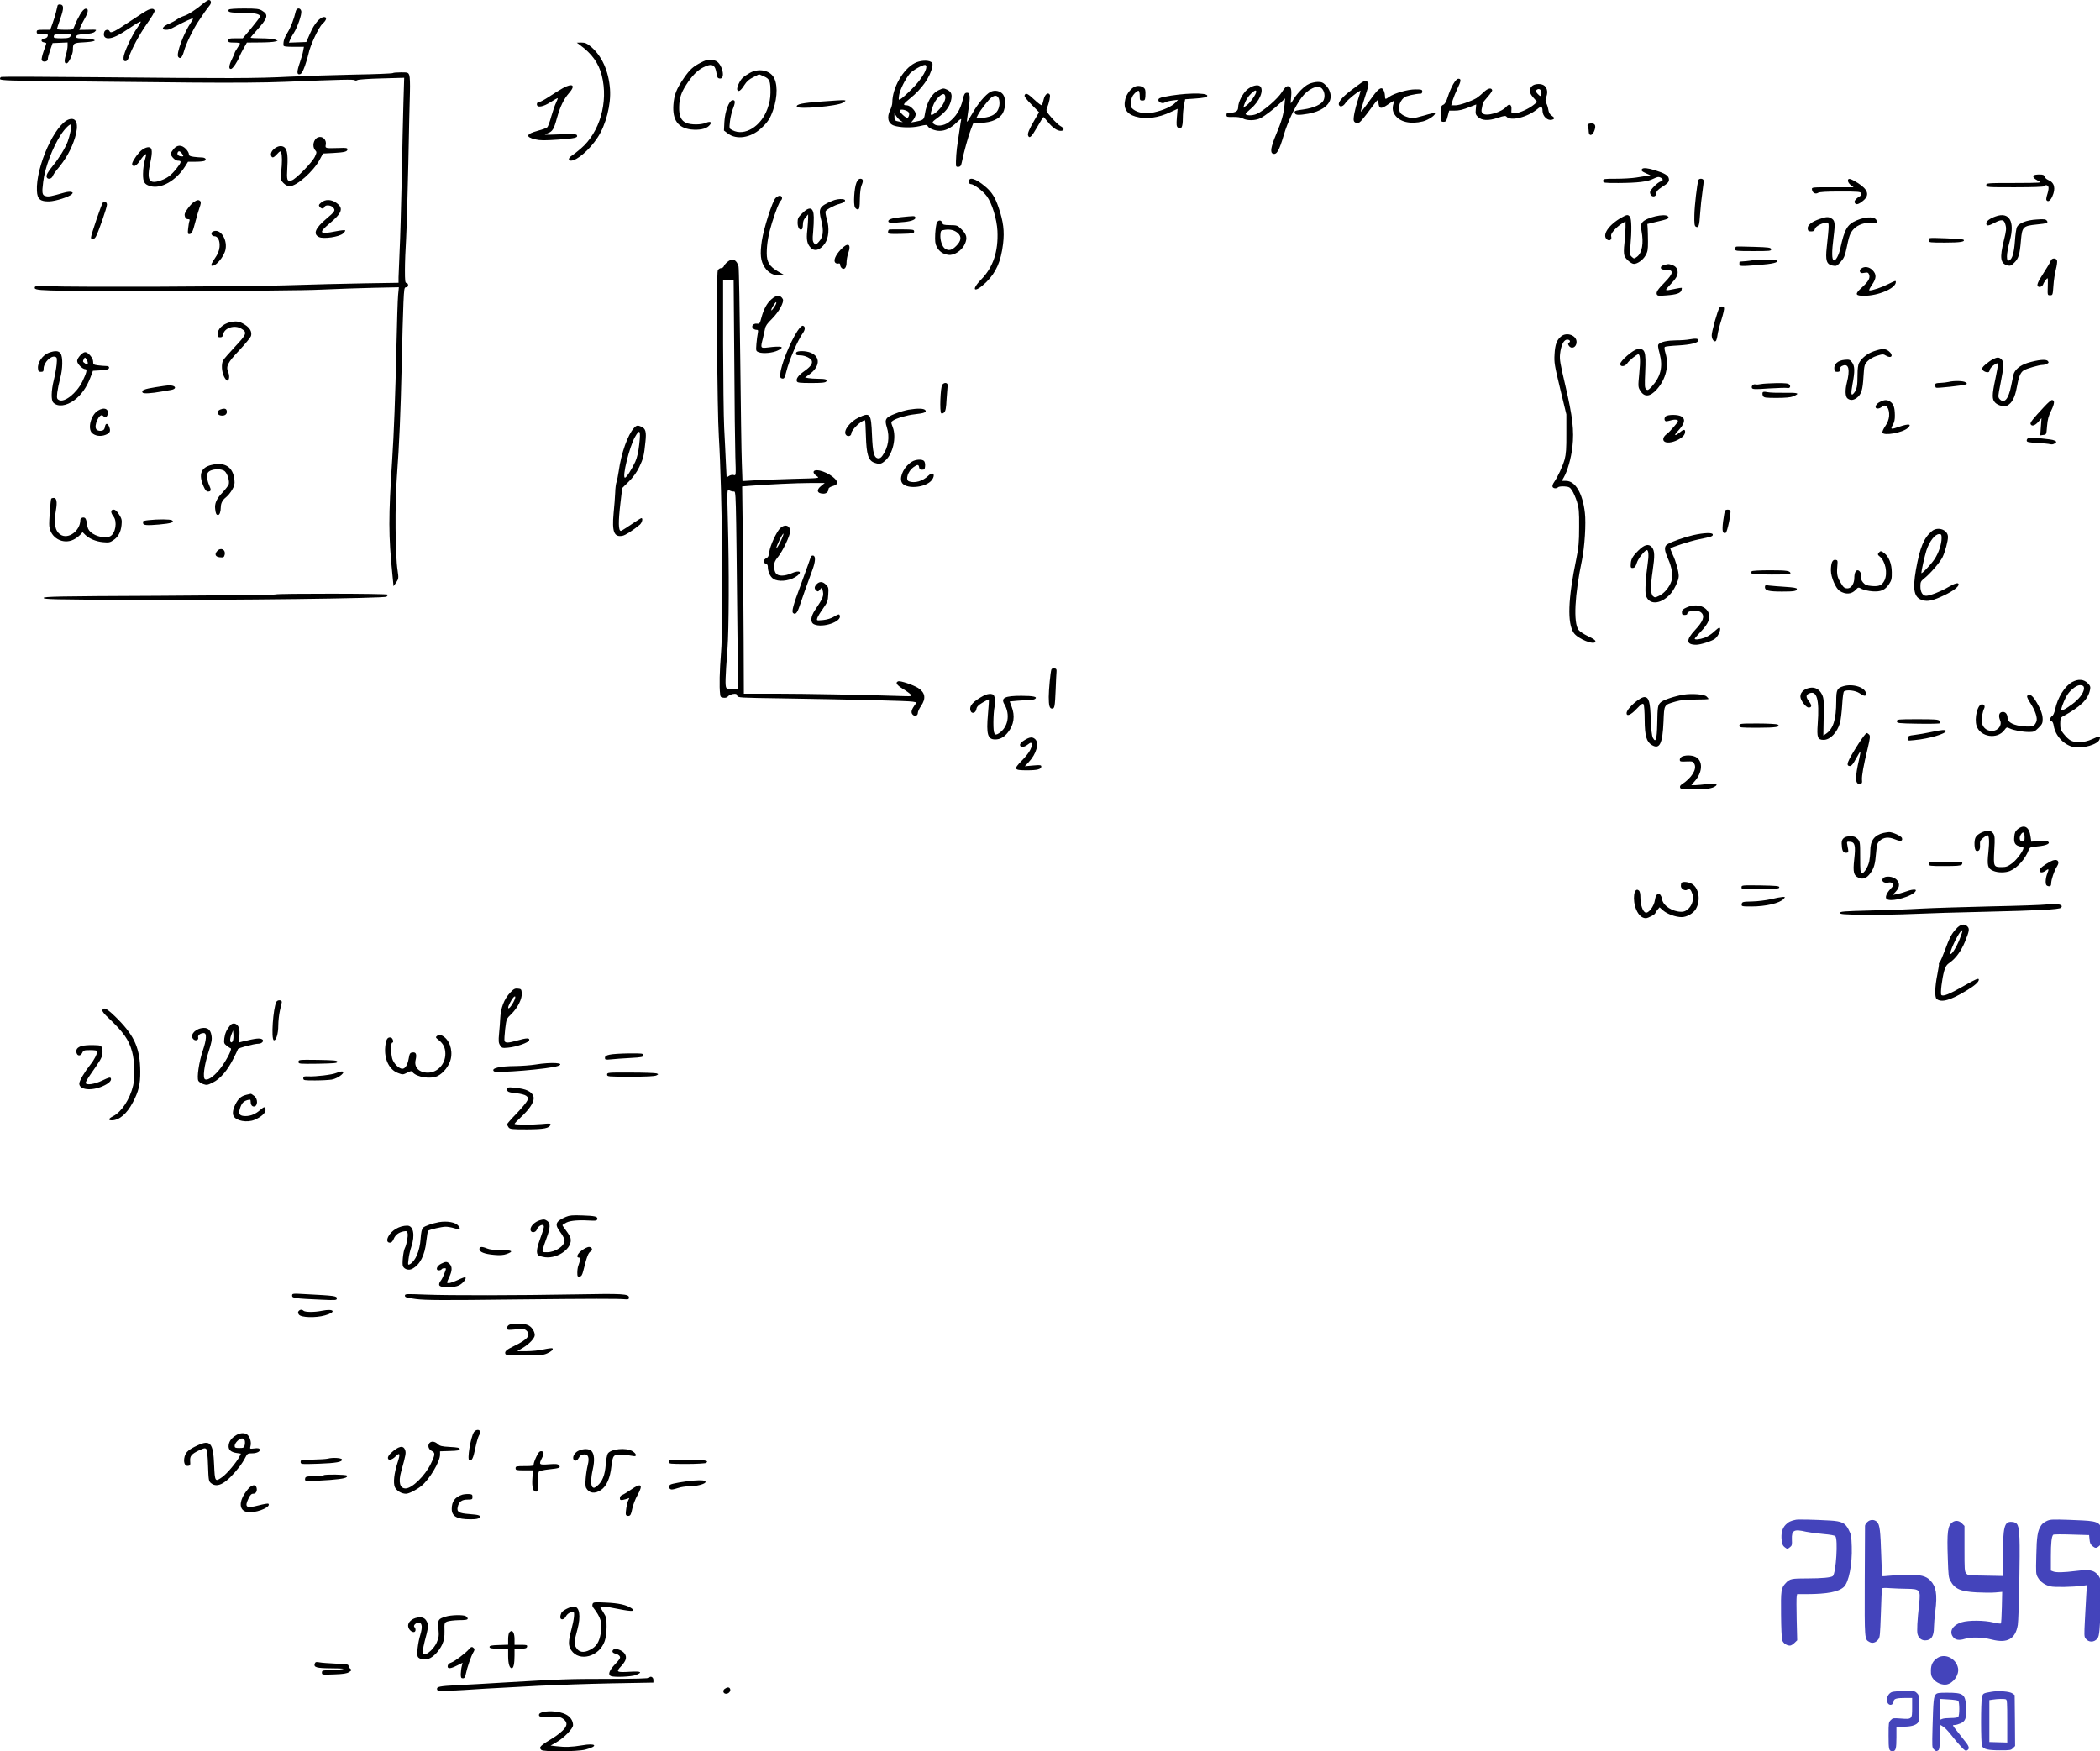 <svg height="1646.075pt" preserveAspectRatio="xMidYMid meet" viewBox="0 0 1973.369 1646.075" width="1973.369pt" xmlns="http://www.w3.org/2000/svg"><g transform="matrix(.1 0 0 -.1 -19.496 1685)"><path d="m2104 16817c-63-54-141-105-181-117-21-7-51-22-68-34-16-12-46-28-65-36-67-26-87-60-34-60 25 0 34 3 94 35 85 45 153 76 157 71 3-3-4-17-15-33-69-99-145-301-122-328 20-24 37-6 55 58 18 66 86 205 132 273 15 23 41 61 57 85 17 24 39 54 49 66 21 23 17 53-6 53-7 0-31-15-53-33z"/><path d="m736 16798c-2-7-9-35-15-63-7-27-21-76-33-107l-21-58h-63c-57 0-64-2-64-20s7-20 54-20c49 0 54-2 49-19-3-12-15-21-32-23-32-4-35-32-3-36 12-2 22-6 22-9s-11-36-25-74c-13-38-22-76-18-84 8-23 58-16 57 8-1 10 9 48 22 85l23 67 71 3 70 3v-32c0-18-7-56-16-85-18-56-14-87 11-78 19 8 55 87 55 123 0 65 4 68 100 73 103 6 135 19 75 30-22 4-64 7-93 7-45 1-53 4-50 19 3 14 17 18 80 22 55 4 82 10 95 23 20 20 22 19-80 17l-67-1 11 28c6 15 24 51 40 79 36 63 38 97 7 92-13-2-31-21-50-53-29-52-33-60-54-112-13-33-13-33-88-33-42 0-76 3-76 7s14 47 31 95c35 100 35 131 1 136-12 2-24-2-26-10zm124-272c0-29-16-36-86-36-55 0-74 3-74 13 0 8 3 17 7 20 7 7 153 10 153 3z"/><path d="m1585 16756c-17-7-89-53-160-101-151-102-190-122-199-100-8 22-44 18-51-5-12-37 3-60 38-60 44 1 97 27 206 100 50 35 94 60 98 57 3-3-11-29-32-58-51-71-128-237-129-279-1-28 3-35 18-35 13 0 23 12 31 36 30 85 98 212 169 313 43 60 76 116 74 125-4 21-26 24-63 7z"/><path d="m2345 16760c-15-24 12-30 125-30 120 0 173-12 168-37-2-7-39-55-82-108l-80-95h-68c-61 0-68-2-68-20s7-20 55-20c30 0 55-3 55-8 0-4-11-24-25-44s-25-41-25-45-12-30-25-58c-30-60-33-98-8-93 16 3 61 70 79 118 5 14 23 49 39 77l30 53 120 1c66 0 131 4 145 9l25 7-28 12c-16 6-73 11-128 11-54 0-99 3-99 6s23 31 51 62c112 123 121 153 56 192-28 17-50 20-169 20-80 0-139-4-143-10z"/><path d="m2974 16743c-17-73-46-149-78-201-31-51-40-81-37-119 1-10 27-13 96-13h96l-7-37c-3-21-17-69-30-107-31-89-31-119-3-114 16 2 28 20 49 78 15 42 30 93 34 114 14 76 95 249 131 282 39 35 46 64 15 64-37 0-92-63-130-151l-37-84-82-3-81-3 10 25c5 14 20 42 34 63 36 55 79 180 72 209-9 34-44 32-52-3z"/><path d="m5645 16427c114-84 175-170 205-287 63-249-19-535-198-687-31-27-69-57-84-66-33-21-37-47-8-47 57 0 176 103 251 218 78 119 127 309 116 456-13 171-77 312-181 399-37 30-53 37-88 37l-43-1z"/><path d="m6785 16264c-78-40-107-66-163-147-71-103-92-157-99-252-10-143 43-217 166-232 74-8 139 4 168 34 34 33 18 48-30 28-46-19-137-19-182-1-50 21-70 66-68 151 2 82 18 133 67 209 52 81 104 135 158 162 84 43 115 28 127-61 5-32 11-41 28-43 61-9 24 145-39 167-47 17-78 13-133-15z"/><path d="m8791 16257c-110-56-211-233-211-370 0-18-9-50-20-72-34-67-20-126 34-145 59-20 167-23 240-6 64 15 71 15 79 0 12-22 69-44 112-44 53 0 104 25 159 78 33 32 46 41 43 27-3-11-8-45-12-75s-13-91-20-135c-12-69-20-179-16-223 1-8 10-12 24-10 17 2 24 12 30 43 20 99 61 245 84 305l25 65 74 1c98 2 175 38 204 94 27 54 27 138 0 173-27 34-78 44-118 23-45-23-123-116-172-206-25-43-46-77-48-75-3 2 4 53 13 113 20 125 16 165-17 160-17-2-24-14-35-61-21-96-66-167-136-218-46-33-109-39-138-13-17 15-15 19 40 59 71 53 105 96 121 154 16 60 6 88-35 108-32 15-37 15-76-3-68-30-116-113-134-232-7-46-16-53-89-66l-39-7 22 27c11 15 21 38 21 51 0 31-53 83-84 83-41 0-35 12 30 64 111 89 192 204 209 298 6 30 4 38-13 47-34 18-104 12-151-12zm109-35c0-42-57-130-137-209-46-46-93-88-105-94-20-11-20-10-14 37 8 51 58 151 101 203 25 29 116 81 142 81 7 0 13-8 13-18zm178-281c6-36-36-107-86-146-56-44-62-34-33 51 13 38 34 71 56 92 39 36 58 37 63 3zm503-18c6-16 8-43 5-62-11-73-60-110-159-119l-59-5 17 34c24 46 101 145 128 164 32 23 56 19 68-12zm-866-115c19-9 25-18 23-37-2-13-9-26-15-29-14-4-73 50-73 67 0 14 33 14 65-1zm-53-95c22-13 21-13-12-7-48 9-50 11-50 47v32l19-29c11-16 30-36 43-43z"/><path d="m7240 16164c-25-14-55-34-66-45-28-26-58-94-51-113 10-24 33-9 67 45 23 36 46 55 85 74l53 27 46-20c54-24 61-43 61-153-1-57-8-94-29-153-60-165-214-259-328-200-31 16-31 16-24 80 4 36 16 87 26 115 27 67 26 91-2 87-33-5-70-103-76-204l-4-81 37-28c79-61 214-41 309 46 65 59 89 96 116 175 45 129 43 261-3 320-45 58-142 71-217 28z"/><path d="m3886 16163c-4-4-166-11-359-14-194-4-469-13-612-20-306-16-572-17-1786-5-498 5-913 6-922 3-10-4-14-13-11-21 5-12 94-15 622-20 339-3 876-9 1192-12 376-3 674-1 865 7 542 22 640 24 653 15 7-5 17-4 25 1 6 6 108 13 226 16l214 6-7-232c-4-128-11-450-16-717-6-267-14-573-20-680-5-107-9-218-10-246v-52l-317-5c-175-3-514-11-753-19-421-13-1976-18-2224-8-87 4-120 2-123-7-13-38 1-38 1242-37 767 0 1290 4 1450 12 138 6 358 14 489 17l239 5-7-72c-4-40-11-264-16-498-10-445-24-819-40-1055-35-533-35-708 2-1072l11-113 25 36c23 35 24 39 13 113-22 140-26 622-7 871 24 335 35 598 46 1070 5 234 12 491 16 573 6 134 8 147 25 147 12 0 19 7 19 20 0 11-7 20-15 20-13 0-15 20-15 123 0 67 5 199 11 292 5 94 15 413 21 710s12 599 15 670c2 77 0 142-6 158-10 26-14 27-79 27-38 0-72-3-76-7z"/><path d="m13850 16058c-17-29-39-82-50-118-15-47-27-68-43-75-20-9-22-17-22-85 0-73 1-75 25-75 22 0 27 7 39 53l14 52h46c50 0 79 7 157 38l51 20-4-46c-4-41-1-50 20-71 38-35 98-38 185-9 58 20 75 22 83 12 38-46 199-6 292 72 34 29 47 24 47-19 1-51 49-95 90-82 27 8 25 19-5 39-16 10-26 29-30 53-3 21-12 49-19 62-11 19-10 30 1 64 16 46 4 90-28 107-31 17-87 12-109-10-30-30-25-65 15-109l35-39-30-25c-45-38-136-80-178-81-36-1-37-1-34 35 4 45-20 59-46 28-45-54-192-97-224-65-13 12-14 24-7 53 5 21 9 41 9 45s20 30 46 59c25 28 43 56 41 62-8 26-41 18-81-20-22-22-52-46-66-55-51-30-160-68-198-68h-40l14 48c8 26 28 75 44 108 35 72 38 94 10 94-13 0-29-17-50-52zm830-83c0-34-10-36-36-7-21 24-22 28-7 39 21 16 43 0 43-32z"/><path d="m12994 16077c-11-7-57-41-103-76-84-64-124-112-114-137 9-25 41-15 62 19 18 30 141 127 141 112 0-3-11-41-25-85-28-84-46-177-38-196 7-19 32-25 53-14 10 5 54 58 97 117 78 106 78 106 81 70 5-62 24-66 94-16 45 31 60 38 54 23-20-48-18-89 6-123 46-68 146-91 264-62 52 13 125 63 112 77-5 4-47-5-95-20-49-14-97-26-108-26-39 0-95 21-115 42-34 37-21 107 28 151 17 15 107 36 160 37 6 0 12 9 12 20 0 18-7 20-66 20-71 0-196-36-245-70-35-26-39-25-39 4 0 14-4 36-10 50-17 46-45 33-106-51-99-136-106-144-111-140-2 3 15 62 37 131 34 102 40 129 30 141-15 18-28 18-56 2z"/><path d="m12495 16061c-43-19-106-83-144-143-12-21-24-38-26-38s-1 24 2 54c8 74-1 106-30 106-16 0-32-16-57-57-39-62-168-174-236-204-40-18-104-17-104 1 0 4 22 25 49 48 84 71 127 178 86 212-23 19-80 3-122-33-42-37-83-118-83-165 0-36-25-52-81-52-23 0-29-4-29-21 0-18 6-20 63-18 41 1 72-4 92-15 41-22 117-20 164 3 45 23 129 88 189 145l43 41-6-65c-9-90-26-147-79-275-49-116-57-169-30-179 36-14 59 26 104 179 34 116 106 268 165 347 61 83 153 125 191 87 25-26 33-72 18-108-17-41-92-76-192-90-82-11-87-13-79-36 8-18 37-19 126-4 111 19 191 72 207 136 11 42-6 95-41 130-27 27-40 33-76 33-24 0-62-9-84-19zm-495-73c-1-24-58-105-90-128l-32-23 7 24c14 44 38 83 68 111 32 30 47 35 47 16z"/><path d="m5485 16022c-27-15-85-51-129-80-43-29-87-52-97-52-12 0-19-7-19-20 0-35 58-26 130 21 34 22 64 38 66 36 2-1-6-21-16-43-11-22-31-80-45-129-13-49-30-94-37-101s-46-22-86-32c-114-31-124-59-27-82 45-11 86-11 217-2 158 11 188 18 173 43-6 9-46 10-164 6-149-6-154-5-113 9 49 18 61 36 91 146 30 107 64 177 112 232 66 74 37 99-56 48z"/><path d="m10868 16039c-38-10-85-67-98-118-22-86 9-141 94-166 98-29 215-14 336 44l61 28-7-81c-5-68-4-84 10-95 30-25 46 3 46 84 0 39 5 97 11 127l11 55 87 6c88 6 121 13 121 27 0 32-231 26-404-10-44-9-56-15-56-31 0-22 43-37 63-21 6 5 37 13 67 17l55 7-25-27c-32-35-116-73-202-91-78-16-150-6-194 28-23 19-26 26-22 70 4 36 13 57 34 79 15 16 33 28 39 26 5-2 10-24 10-48 0-40 2-44 25-44 22 0 25 5 28 39 2 22 1 49-2 62-7 27-51 44-88 33z"/><path d="m9823 15954c-4-11 17-38 65-87l71-72-41-70c-53-91-69-130-62-149 12-32 33-13 85 79 30 52 56 95 59 95s21-20 40-44c44-55 88-86 123-86 36 0 35 25-1 44-16 8-53 43-84 78-49 56-54 66-46 88 22 54 35 118 28 130-16 26-45 5-57-42-6-26-14-51-17-57-3-5-34 17-69 50-65 61-84 70-94 43z"/><path d="m7905 15895c-173-13-230-25-222-48 9-27 384 5 433 38 45 29 51 29-211 10z"/><path d="m846 15729c-132-38-316-446-304-674 4-77 31-100 116-98 60 2 185 42 211 67 13 14 12 16-4 22-10 4-39 1-64-6-126-36-148-40-173-34-37 7-41 26-27 135 15 130 87 321 165 441 38 59 88 108 98 97 8-8-13-106-33-160-24-63-83-159-141-229-46-56-63-88-56-106 9-23 45-17 56 10 5 13 22 39 37 57 85 99 139 196 173 306 37 124 16 192-54 172z"/><path d="m15115 15680c-3-5-3-15 1-22s8-26 8-42c1-47 31-46 51 0 20 49 12 74-25 74-16 0-32-4-35-10z"/><path d="m3183 15559c-42-16-58-86-26-121 15-17 15-21-3-60-23-52-181-214-217-223-46-12-49-2-42 124 8 134-4 185-48 196-50 13-120-48-104-89 9-24 23-20 56 16 28 30 31 31 38 13 10-26 10-91 0-183-7-72-7-74 22-103 19-19 40-29 58-29 66 0 223 139 282 249l31 58 97 5c108 6 133 13 133 35 0 12-14 15-77 12-132-4-133-4-127 31 10 46-31 85-73 69z"/><path d="m1826 15449c-14-17-26-36-26-43 0-25 41-66 65-66 38 0 37-13-10-72-50-64-87-92-146-113-115-41-138-1-101 170 20 94 18 132-8 140-23 7-67-14-96-47-39-43-73-100-67-114 11-29 41-13 77 41 35 53 63 73 52 38-20-70-26-109-27-167-1-78 13-100 71-116 99-27 238 52 321 181l31 49h72c39 0 77 4 85 9 20 13 4 31-28 31-16 0-49 3-75 6-37 5-46 11-46 26 0 11-13 33-29 49-40 40-81 39-115-2zm82-47c13-20 13-22-4-22-29 0-48 16-40 35 8 21 25 16 44-13z"/><path d="m15627 15263c-14-14-5-24 36-42l42-19-35-5c-19-3-65-10-101-16-37-6-121-11-188-11-114 0-121-1-121-20s7-20 143-20c182 1 274 12 329 40 37 18 49 20 67 11 26-14 27-28 2-36-31-9-101-81-101-102 0-11 6-26 14-32 20-16 46-3 46 24 0 17 14 32 49 55 64 40 75 54 67 85-7 28-40 47-129 75-64 20-109 25-120 13z"/><path d="m19305 15200c-9-15 2-28 43-50 37-19 37-19-225-20-256 0-263-1-263-20 0-20 7-20 269-20 169 0 272 4 276 10 10 16 32 12 39-7 4-9-1-38-9-64-9-27-14-53-10-59 13-22 37-8 55 33 35 76 21 132-39 156-16 7-31 21-34 32-4 15-14 19-50 19-25 0-49-4-52-10z"/><path d="m8243 15133c-21-50-30-202-14-232 7-12 20-21 28-19 14 2 17 19 18 98 1 59 7 108 17 130 18 42 14 60-13 60-14 0-25-12-36-37z"/><path d="m9300 15145c0-17 6-25 17-25 29 0 117-67 151-114 50-69 94-214 100-326 9-193-40-342-153-457-104-107-61-131 47-26 93 92 139 195 159 362 14 118 3 208-42 340-33 98-65 147-128 200-87 73-151 92-151 46z"/><path d="m16155 15158c-13-40-36-238-38-326-2-82 1-105 13-112 26-16 34 6 41 122 4 62 14 155 22 207s13 101 10 108c-7 17-42 17-48 1z"/><path d="m17560 15151c0-11 12-29 26-40l27-21h-197c-196 0-197 0-194-21 4-32 33-47 58-31 14 8 75 12 209 12 168 0 190-2 195-17 4-10 1-20-7-24-38-22-60-47-54-62 10-25 34-21 78 15 65 52 50 106-48 168-71 44-93 49-93 21z"/><path d="m7482 14988c-30-33-110-283-128-401-19-127-12-191 27-250 34-52 88-80 145-75l39 3-58 33c-81 47-107 89-107 172 0 88 16 178 49 285 40 126 66 192 84 210 19 19 12 45-12 45-10 0-27-10-39-22z"/><path d="m8015 14962c-121-52-132-70-102-185 24-98 18-155-24-200-29-32-29-32-45-12-13 17-15 35-8 105 4 47 7 109 6 138-1 94-39 107-108 38-39-38-44-49-44-88 0-46 19-76 40-63 5 3 10 24 10 45 0 27 7 47 25 67l24 28v-35c0-19-4-71-8-114-10-88-2-128 31-163 37-40 90-25 135 39 36 53 43 145 18 228-10 32-15 65-12 74 7 17 86 59 132 70 16 4 35 12 42 18 37 30-47 38-112 10z"/><path d="m2016 14951c-31-21-86-95-86-117 0-26 13-44 32-44 15 0 18-4 13-17-4-10-9-42-12-70-5-43-3-53 9-53 24 0 34 19 57 109 12 47 30 108 40 137 14 38 16 55 8 63-15 15-28 14-61-8z"/><path d="m3213 14946c-24-20-25-26-14-40 17-20 37-21 45-1 8 22 60 19 82-6 23-26 16-38-63-104-106-89-129-145-70-173 42-20 188 1 225 33 15 13 24 26 20 30s-43 0-88-9c-155-31-166-17-58 74 120 100 134 145 61 195-49 33-102 33-140 1z"/><path d="m1162 14947c-14-16-112-306-112-329 0-26 27-22 45 6 20 31 105 275 105 302 0 25-24 38-38 21z"/><path d="m15432 14805c-122-69-185-165-137-205 23-19 48-4 41 25-5 19 2 33 29 64 20 22 52 49 71 60l34 20v-57c0-31-5-97-10-146-7-61-7-99 0-120 10-30 64-76 89-76 33 0 84 36 107 76 22 37 25 54 25 131 0 48-2 106-3 128l-3 40 80 19c117 27 130 33 114 52-26 32-207-10-241-56-16-22-17-32-8-79 22-117 6-208-42-244-27-20-28-20-49-1-20 18-21 24-13 104 13 140 11 255-5 273-18 22-28 21-79-8z"/><path d="m18948 14816c-56-20-88-44-88-66 0-26 19-25 76 5 70 37 91 34 104-17 10-35 8-56-14-144-42-169-34-222 36-239 23-6 34-1 62 27 40 40 51 77 62 212 11 124 20 133 147 146 100 10 113 15 95 37-10 13-28 15-94 10-92-5-166-33-185-69-7-12-16-73-20-135-8-107-23-162-50-179-34-21-33 53 3 186 48 180-6 272-134 226z"/><path d="m8663 14809c-86-8-127-22-120-42 4-13 33-14 150-3 74 7 115 26 102 47-7 10-13 10-132-2z"/><path d="m17295 14792c-77-26-117-59-113-91 2-21 8-26 33-26 22 0 30 5 35 24 5 24 72 59 114 60 20 1 20-22-3-232-14-126-2-162 55-173 36-7 40-4 76 35 30 34 40 57 53 119 26 127 35 151 67 187 37 43 118 70 178 60 36-6 40-5 40 14 0 46-94 51-190 9-86-37-112-82-151-260-14-66-44-121-62-115-19 6-20 79-2 218 17 135 14 158-25 179-26 14-47 12-105-8z"/><path d="m8999 14759c-6-13-13-61-16-108-3-68 0-93 14-120 23-44 58-69 108-76 55-9 129 40 157 102 25 57 17 90-32 138-37 37-42 38-107 39-59 1-69 4-73 21-8 28-36 30-51 4zm198-101c36-33 30-73-16-119-41-42-72-49-107-25-26 19-46 80-42 131 3 38 5 40 43 45 51 7 92-4 122-32z"/><path d="m8550 14692c-5-2-10-12-10-23 0-19 7-19 123-17 112 3 122 4 122 22s-9 19-112 20c-62 1-117 0-123-2z"/><path d="m2191 14671c-19-12-6-41 18-41 34 0 54-43 49-101-4-38-15-65-46-110-22-32-37-61-31-64 32-21 122 82 134 154 17 102-59 203-124 162z"/><path d="m18330 14612c-6-2-10-12-10-23 0-18 9-19 153-19 142 0 192 8 173 27-7 8-297 21-316 15z"/><path d="m8094 14503c-48-52-68-100-51-121 6-7 19-11 29-9 12 4 18 0 18-13 0-10 7-23 15-30 24-20 45 5 45 54 0 22 7 62 16 87 32 89-4 105-72 32z"/><path d="m16510 14532c-6-2-10-12-10-23 0-18 9-19 171-19 157 0 170 1 167 18-3 15-21 18-161 22-86 3-162 4-167 2z"/><path d="m19465 14398c-4-13-34-64-66-113-57-88-69-118-50-129 14-9 40 4 46 22 3 10 14 28 25 42 20 25 20 25 18-60-3-85-3-85 22-85 24 0 25 2 31 90 3 50 14 118 23 153s14 72 11 83c-9 28-52 25-60-3z"/><path d="m7029 14387c-15-12-29-30-32-39-4-10-15-18-26-18s-25-9-31-21c-14-25-6-1313 10-1564 32-526 44-1748 20-2035-13-163-17-315-8-385 2-25 8-31 33-33 18-2 33 2 41 13 7 9 27 18 46 22 29 4 36 2 40-15 6-20 16-20 424-26 669-11 1186-23 1226-31l36-7-24-35c-28-41-30-65-9-83 20-17 45-5 45 20 0 12 14 41 30 65 49 71 39 126-28 169-47 29-168 70-187 62-29-11-14-35 43-70 32-19 65-43 74-53 16-17 13-18-60-16-346 12-951 23-1202 23h-305l-2 497c-1 274-5 712-8 974l-6 477 78 6c163 13 433 26 563 26h135l-32-26c-51-39-41-74 21-74 26 0 46 18 46 42 0 11 13 21 40 29 31 9 40 17 40 34 0 42-121 115-190 115-40 0-40-28 0-55 30-20 30-20-218-26-136-4-299-10-364-14l-116-7-6 168c-4 93-10 540-15 994s-12 839-16 855c-17 65-59 83-106 42zm66-912c2-407 7-820 10-918 6-178 6-179-15-172-12 4-30 0-44-8l-23-15-7 141c-3 78-11 225-16 327s-9 456-10 787v602l50-2 49-2zm-6-1245c23 0 21 52 36-1352l6-508h-50c-30 0-53 5-60 14-13 16-11 91 10 366 14 185 16 752 4 1189-8 313-8 313 13 302 11-6 30-11 41-11z"/><path d="m16669 14406c-2-3-31-7-64-10-33-2-61-5-62-5-2-1-3-10-3-21 0-24 8-24 186-10 125 10 180 23 169 40-6 10-217 15-226 6z"/><path d="m15832 14359c-23-7-32-15-30-27 3-13 14-17 46-17 78 0 75-33-11-120-63-64-81-91-73-111 6-15 18-16 91-10 94 7 132 20 141 48 3 11 4 21 2 23-1 1-32-3-68-11-95-20-96-19-43 37 56 59 72 85 73 117 0 36-16 59-51 71-36 12-33 12-77 0z"/><path d="m17685 14326c-11-8-16-19-12-30 5-13 14-16 42-10 30 5 36 3 44-17 12-33-7-66-70-123-66-60-62-76 22-76 134 0 297 69 299 128 0 17-2 16-73-19-57-29-144-59-175-59-7 0 3 22 23 51 44 64 45 100 6 140-32 32-75 38-106 15z"/><path d="m7445 14038c-43-37-73-92-95-173-14-55-18-60-41-57-34 4-57-22-39-43 7-8 21-15 32-15 18 0 19-4 14-32-4-18-10-63-13-100-5-67-5-68 23-79 40-15 131-6 178 17 71 35 39 45-96 28-67-8-68-6-44 86 7 30 16 71 20 90 4 26 22 51 62 90 67 66 120 161 105 189-22 41-60 40-106-1zm45-35c0-15-41-75-47-70-3 3 5 22 17 41 21 35 30 43 30 29z"/><path d="m16353 13958c-17-23-73-222-73-259 0-36 21-66 38-55 5 3 12 27 16 54 3 27 20 93 37 146 17 54 28 104 25 112-7 17-30 18-43 2z"/><path d="m2355 13821c-67-17-115-63-115-112 0-24 4-29 24-29 18 0 25 7 29 30 13 60 109 89 171 50 56-34 49-52-62-170-54-58-104-115-110-127-19-34-14-109 9-154 11-22 25-39 32-36 17 5 21 44 7 78-24 56-7 90 104 207 57 61 106 121 110 135 10 40-10 75-61 107-47 30-79 35-138 21z"/><path d="m7688 13738c-68-104-155-319-160-399-3-38 0-44 18-47s23 6 38 65c25 104 106 293 155 362 25 34 24 64 0 69-10 2-29-17-51-50z"/><path d="m14867 13690c-43-34-59-76-64-170-5-78 0-104 53-325l58-240v-180c1-139-3-194-16-242-18-64-65-166-100-216-11-15-17-34-14-42 6-17 37-20 53-4 5 5 32 9 59 7 42-3 51-7 71-37 13-19 34-67 46-105 19-62 22-92 21-241 0-143-5-191-27-300-78-377-85-601-24-693 38-57 196-120 204-82 3 11-19 27-69 50-40 19-80 46-90 60-49 70-36 326 33 657 25 122 39 345 27 444-21 184-90 299-178 299h-39l19 33c34 58 69 180 81 287 17 152 2 283-66 574-49 209-56 247-50 300 8 73 30 123 57 132 26 8 49-13 28-26-12-7-12-13-4-27 25-40 74-18 74 33 0 61-90 95-143 54z"/><path d="m16070 13660c-25-5-81-9-126-9-81-1-138-13-162-35-10-9-8-28 9-91 32-124 9-217-75-309-31-33-38-37-52-25s-15 32-9 164c9 197-2 225-79 211-40-8-156-109-156-137 0-30 46-25 67 7 17 26 88 84 103 84 18 0 21-61 9-181-12-123-11-128 10-162 38-62 91-58 154 12 86 95 118 224 83 340-11 38-13 57-5 61 6 4 61 10 123 13 120 7 191 25 191 48 0 17-25 20-85 9z"/><path d="m17805 13549c-62-21-116-64-141-111-9-17-14-58-14-111 0-102-6-135-30-167-30-40-35-16-17 79 23 121 22 172-5 206-19 25-26 27-70 23-62-6-100-39-96-83 2-25 7-30 28-30 20 0 25 5 25 25 0 18 8 27 28 34 55 20 68-39 36-164-17-68-14-129 7-145 27-21 57-18 89 7 41 32 54 74 61 198 7 107 8 113 38 145 20 20 52 39 89 51 55 17 59 17 87 0 51-30 71 6 24 43-33 26-62 26-139 0z"/><path d="m655 13535c-59-21-109-92-103-148 2-27 7-32 28-32s25 5 25 32c1 56 70 125 110 109 16-6 17-15 12-74-4-37-16-103-27-147-24-98-26-187-4-209 42-43 122-33 199 24 63 47 115 120 150 213l23 62 53 3c75 3 99 10 99 27 0 10-10 15-29 15-15 0-49 3-75 6-43 6-46 9-46 36 0 33-47 88-75 88-25 0-75-55-75-83 0-27 50-77 77-77 20 0 11-35-29-118-54-108-168-199-219-172-20 11-21 17-16 70 4 32 16 91 27 132 25 89 27 204 4 236-18 26-50 28-109 7zm365-98c0-18-8-17-37 6-10 7-10 14-1 30 10 20 11 20 24 2 8-10 14-27 14-38z"/><path d="m7677 13536c-8-20 1-26 39-26 44 0 101-28 108-53 7-27-15-56-73-97-54-38-77-70-68-94 5-13 27-16 135-16 98 0 132 3 141 14 16 19-6 26-79 26-31 0-71 3-89 6l-31 6 39 28c102 74 108 166 14 205-46 19-129 20-136 1z"/><path d="m18923 13474c-18-9-49-31-70-49-32-28-36-36-27-52 6-10 23-19 37-21 20-3 26 2 29 20 2 12 19 33 38 46 33 22 35 22 38 5 2-11-9-72-23-137-32-150-32-190-1-221 28-28 86-41 115-26 43 24 70 75 87 167 18 101 35 144 66 163 27 17 145 51 176 51 13 0 32 5 43 11 17 9 18 13 7 26-16 19-90 12-190-18-71-22-122-65-133-112-3-12-12-58-21-102-25-127-65-173-109-126-16 19-16 25 9 148 31 153 33 204 8 226-23 21-38 21-79 1z"/><path d="m18505 13260c-16-4-51-8-77-9-40-1-48-4-48-20 0-11 3-22 8-25 10-6 251 20 276 30 18 7 18 8 0 21-19 14-108 16-159 3z"/><path d="m9050 13235c-18-21-27-260-10-270 7-4 19 0 28 9 13 13 18 43 22 124 4 59 8 112 9 117 11 35-25 49-49 20z"/><path d="m16742 13240c-18-4-41-6-51-3-22 6-43-18-32-36 7-10 37-11 158-2 83 5 159 7 170 5 26-7 39 12 23 31-10 12-38 15-124 14-61-1-126-5-144-9z"/><path d="m1658 13211c-108-17-137-29-123-51 8-12 80-8 180 10 28 5 67 12 88 15 41 7 50 29 15 39-29 7-32 7-160-13z"/><path d="m16758 13159c-3-8-1-22 4-31 8-16 25-18 129-18 80 0 131 5 153 14 69 29 52 36-76 34-68-1-142 1-164 6-32 6-43 5-46-5z"/><path d="m17860 13072c-42-20-55-62-20-62 12 0 28 7 37 15 37 38 76-11 70-86-3-31-14-62-36-94-18-26-30-54-27-61 13-33 190-1 238 43 42 38 10 43-77 13-82-28-88-27-64 15 15 26 21 51 20 94-1 70-12 104-43 125-29 21-55 20-98-2z"/><path d="m19409 13032c-112-120-138-153-133-167 10-25 40-17 73 20l30 35-6-81-6-81 29 4c29 3 29 4 35 83 5 62 14 95 39 146 32 65 35 99 7 99-8 0-38-26-68-58z"/><path d="m1113 12989c-64-41-96-166-54-208 29-29 83-36 128-18 43 17 50 35 33 78-15 34-33 33-39-2-1-13-8-27-15-31-18-12-53-9-65 6-29 34 30 158 60 129 19-19 37-16 44 7 18 57-31 78-92 39z"/><path d="m2263 13000c-31-13-30-46 1-54 43-11 73 14 60 49-7 17-28 18-61 5z"/><path d="m8732 12999c-28-5-85-21-124-37-91-35-103-53-80-126 30-92 15-191-40-268-13-20-27-28-41-26-39 5-51 51-58 220-8 202-17 215-124 164-81-38-144-120-124-158 14-27 54-20 54 9 0 32 95 123 128 123 3 0 7-66 9-147 5-176 23-232 79-252 49-17 65-14 102 19 73 63 108 220 71 315-17 46-17 48 1 61 30 22 136 53 205 60 89 9 116 20 100 39-14 17-72 18-158 4z"/><path d="m15846 12935c-16-17-11-45 8-45 6 0 28 5 49 11 22 6 43 6 53 1 13-7 8-17-30-61-24-29-54-60-65-68-32-22-45-51-30-69 18-21 74-17 129 11 49 25 70 49 70 79 0 23-18 20-52-9-43-36-57-31-21 8 68 72 80 114 41 141-30 21-131 22-152 1z"/><path d="m6153 12828c-60-66-120-236-144-407-6-40-15-85-20-100-6-14-12-60-13-101-2-41-8-129-15-194-16-174 4-227 83-212 28 5 99 51 164 105 21 19 31 61 14 61-5 0-48-27-96-60-49-33-92-60-96-60-25 0-26 84-4 268l16 135 62 61c41 41 73 85 98 136 38 80 45 106 58 238 10 93 2 123-37 141-35 16-47 14-70-11zm49-154c-8-73-20-124-37-163-33-72-84-151-97-151-30 0 42 293 94 383 45 80 55 63 40-69z"/><path d="m19257 12732c-10-2-17-12-17-22 0-15 12-18 98-23 53-3 108-8 122-12 15-4 33-1 44 8 19 14 19 15-5 27-22 13-206 29-242 22z"/><path d="m8765 12511c-70-42-118-134-99-189 26-75 231-61 288 19 34 50 7 80-34 39-52-52-130-75-184-54-36 14-9 96 43 133 37 27 49 26 53-1 2-17 10-23 28-23 21 0 26 5 28 33 2 18-2 40-9 48-16 20-78 17-114-5z"/><path d="m2183 12480c-101-24-125-90-74-204 14-33 26-46 40-46 30 0 33 14 11 61-20 45-25 95-12 116 23 36 126 44 160 13 25-24 46-92 36-123-4-12-30-46-59-77-55-57-75-103-68-155 5-44 11-55 27-55 15 0 25 29 26 75 1 38 17 67 53 95 15 12 39 42 53 66 21 36 26 54 22 92-12 122-88 172-215 142z"/><path d="m676 12162c-6-10-22-220-18-255 10-113 130-179 230-128 20 10 47 30 60 44l23 25 23-23c38-38 103-65 169-71 54-5 66-3 96 18 47 31 71 76 78 142 5 48 2 60-23 100-20 32-36 46-51 46-30 0-30-28-2-64 38-48 20-159-30-186-44-23-135-4-183 38-23 21-31 39-35 75-3 26-11 51-18 57-16 13-45 2-45-17 0-103-116-187-188-137-51 35-63 104-41 231 13 76 6 113-21 113-10 0-21-3-24-8z"/><path d="m16405 12050c-4-6-11-51-18-100-11-93-5-119 25-108 14 6 53 192 43 208-8 13-42 13-50 0z"/><path d="m1590 11961c-30-3-54-9-52-13 1-5 2-12 2-17 0-18 38-21 150-11 114 10 149 22 120 40-16 10-129 11-220 1z"/><path d="m7528 11887c-35-33-96-164-104-224-4-37-11-51-27-59-30-13-34-44-8-51 13-3 21-13 21-27 0-50 22-97 53-117 45-29 139-21 202 15 79 47 50 75-36 36-24-11-63-20-86-20-52 0-73 25-73 88 0 35 7 52 34 85 46 56 116 203 116 244 0 54-49 70-92 30zm-2-134c-19-37-35-62-36-54 0 20 63 148 67 134 2-6-12-42-31-80z"/><path d="m18348 11857c-75-63-111-151-149-362-33-189-18-263 62-286 50-15 100-4 206 47 80 38 133 78 133 101 0 21-36 11-102-28-64-38-169-79-203-79-33 0-55 36-54 90 0 40 4 48 38 75 57 46 147 151 170 198 24 50 51 150 51 190 0 68-95 102-152 54zm92-65c0-57-28-140-66-197-35-53-124-146-124-130 0 21 32 163 47 210 28 86 81 155 120 155 20 0 23-5 23-38z"/><path d="m16105 11820c-85-20-205-62-242-86-32-20-29-57 8-139 35-79 47-157 30-208-19-56-65-112-112-135-40-20-44-20-61-5-23 20-24 97-3 238 21 143 19 187-6 220-30 37-70 28-127-28-49-47-69-80-72-117-4-44-1-51 21-48 16 2 25 15 35 47 11 39 76 121 95 121 15 0 19-53 8-122-19-130-27-268-18-302 26-93 135-90 226 6 39 40 83 132 83 173 0 44-26 138-56 201-14 31-24 57-23 59 16 14 183 68 264 85 128 26 135 29 135 46 0 20-82 17-185-6z"/><path d="m2236 11671c-28-31-17-55 26-59 33-3 38 0 44 23 12 49-36 74-70 36z"/><path d="m17849 11654c-11-14-10-19 9-34 55-45 77-157 46-224-23-47-51-60-120-54-47 4-62 10-82 33-17 21-22 36-18 56 5 26-13 59-33 59-19 0-31-28-31-71 0-54-29-99-63-99-31 0-40 8-72 64-28 48-32 77-23 171 2 25-1 31-19 33-29 4-43-29-43-101 0-61 45-167 82-191 56-36 112-32 151 10 24 26 25 26 58 8 19-9 63-19 100-22 80-5 117 11 156 69 23 35 26 50 25 111-1 79-27 145-69 178-31 24-37 25-54 4z"/><path d="m7815 11618c-2-7-16-44-29-83-14-38-46-126-71-195-66-177-82-237-68-251 21-21 40-1 61 63 20 61 77 223 121 341 29 77 32 130 8 135-9 2-19-2-22-10z"/><path d="m16655 11480c-3-5-3-14 0-20 7-12 365-14 365-2 0 27-30 32-191 32-101 0-170-4-174-10z"/><path d="m7870 11360c-24-24-25-43-4-61 14-11 19-10 34 9l18 21 6-22c15-56 9-73-71-192-42-63-45-116-8-133 81-37 263 26 241 83-5 15-12 14-52-10-30-18-67-29-106-33-60-5-60-5-53 19 4 13 28 53 54 89 41 59 46 71 49 132 4 61 2 69-21 92-31 31-60 33-87 6z"/><path d="m16780 11331c0-32 36-41 160-41 115 0 140 4 140 25 0 9-31 14-107 19-60 4-127 9-150 12-39 6-43 4-43-15z"/><path d="m2786 11263c-4-5-497-10-1094-13-957-4-1087-7-1087-20s97-15 800-18c969-4 2403 14 2422 30 7 6 13 14 13 19 0 11-1044 12-1054 2z"/><path d="m16043 11140c-34-15-43-24-43-45 0-20 5-25 25-25 14 0 25 4 25 10 0 34 102 42 133 11 34-33 16-82-59-162-88-94-85-139 10-139 43 0 154 36 180 59 35 31 60 101 36 101-5 0-28-18-50-39-23-22-62-46-87-55-48-17-93-21-93-9 0 3 27 34 59 68 70 73 91 126 71 176-28 66-121 88-207 49z"/><path d="m10075 10558c-9-24-25-192-25-258 0-84 8-110 31-110 24 0 27 15 34 180 3 74 6 149 8 165 2 24-2 31-21 33-12 2-24-3-27-10z"/><path d="m19668 10440c-69-37-138-146-161-257-7-33-18-58-29-64-21-11-24-49-4-49 8 0 16-16 20-42 15-94 95-179 185-199 86-18 231 24 246 72 11 33-1 34-67 3-47-21-79-28-125-29-69 0-94 14-147 79-26 31-31 46-31 93 0 45 4 58 20 67 173 95 241 161 260 253 6 28 2 38-23 63-37 36-87 40-144 10zm108-45c11-27-16-81-64-126-46-45-139-105-148-96-6 5 19 74 44 124 29 57 95 113 132 113 18 0 33-6 36-15z"/><path d="m17516 10400c-58-18-66-34-66-139 0-174-28-263-98-309l-23-15 3 174c3 154 1 178-16 212-24 48-65 71-114 62-61-10-100-54-86-98 11-37 54-87 74-87 31 0 33 19 6 55-32 42-33 62-2 77 74 33 99-56 82-287-9-128-1-149 56-149 61 0 128 70 153 159 8 28 17 104 21 170 4 70 11 123 18 127 26 18 107 8 144-17 43-30 62-32 62-7 0 59-121 100-214 72z"/><path d="m9445 10315c-108-58-145-99-130-145 10-33 49-23 55 15 4 23 17 37 59 62 30 18 56 31 58 29s-1-63-8-136c-17-192-3-240 68-240 46 0 85 22 120 67 56 71 68 154 34 242l-18 48 75 7c41 3 91 6 111 6s43 5 51 10c30 20-13 30-127 30-156 0-195-19-160-79 57-97 35-217-51-273-43-28-52-10-52 103 0 54 5 120 11 147 6 30 7 63 2 83-8 28-14 34-39 37-16 1-42-5-59-13z"/><path d="m16015 10321c-82-14-189-49-213-71-29-27-31-40-34-202-3-148-14-184-41-132-10 20-16 76-20 175-5 159-17 202-55 207-42 6-172-108-172-151 0-34 41-17 95 41 45 47 56 54 65 42 5-8 10-73 10-145 1-152 17-208 68-238 73-43 100 12 109 219 7 165 2 157 113 190 49 14 96 19 188 19 67 0 122 2 122 6 0 3-9 14-19 23-23 21-138 29-216 17z"/><path d="m19244 10307c-3-8 11-37 30-65 45-68 70-141 57-173-17-45-35-52-116-46-94 7-155 37-155 77 0 38-21 63-51 58-29-4-37-36-19-78 20-48-19-99-75-100-74 0-114 62-94 147 5 25 13 53 18 62 12 22 3 41-20 41-41 0-73-131-50-203 35-105 195-129 261-39 21 28 23 29 49 16 37-18 122-34 184-34 44 0 53 4 88 39 34 33 39 45 39 82 0 48-24 107-72 182-30 47-63 62-74 34z"/><path d="m18020 10071c0-18 10-20 198-23 108-2 201 0 206 4s4 14-4 23c-10 13-44 15-206 15-185 0-194-1-194-19z"/><path d="m16540 10030c0-19 7-20 173-20 169 0 220 8 187 30-8 5-91 10-187 10-166 0-173-1-173-20z"/><path d="m18340 9969c-47-10-114-22-150-26-58-7-65-10-68-32-4-24-3-24 65-17 137 13 293 59 293 85 0 15-40 12-140-10z"/><path d="m17658 9858c-106-167-122-208-78-208 13 0 31 22 56 70 21 38 39 68 41 66s-3-34-12-72c-40-173-38-239 8-232 19 3 22 9 19 38-3 38 14 134 55 302 21 88 23 111 13 123-7 8-18 15-24 15-7 0-42-46-78-102z"/><path d="m9823 9894c-27-16-43-33-43-45 0-25 37-25 70 1 32 25 40 25 40-2-1-36-31-83-94-148-79-81-74-90 49-90 100 0 135 10 135 36 0 13-11 15-77 9l-78-7 36 38c73 77 102 180 61 217-25 23-50 21-99-9z"/><path d="m16003 9740c-13-6-23-18-23-30 0-18 6-20 62-17 59 2 63 1 76-25 23-49-26-129-117-189-17-10-22-21-18-32 5-15 24-17 130-17 117 0 175 9 205 33 24 19-10 26-83 17-39-5-87-9-109-10h-38l32 37c69 78 79 175 23 220-30 24-97 30-140 13z"/><path d="m19156 9057c-23-19-30-33-33-73-6-57 9-81 58-91 16-3 29-8 29-12-1-27-64-112-105-143-43-32-57-38-101-38-75 0-77 5-69 159 7 113 5 134-9 156-13 19-25 25-53 25-39 0-98-31-113-60-17-31-13-120 6-127 24-9 39 13 35 56-2 32 2 42 29 65 17 14 35 26 40 26 17 0 21-58 10-159-14-126-7-155 45-176 43-19 116-19 158-1 69 29 146 115 176 198 9 24 16 27 85 33 82 8 122 27 96 45-9 7-42 8-86 5l-71-6-7 48c-12 91-59 118-120 70zm64-78c0-32-3-39-19-39-27 0-36 36-16 66 21 33 35 22 35-27z"/><path d="m17894 9021c-86-21-124-72-124-168 0-32-5-77-10-101-13-54-50-113-70-109-13 2-15 27-15 149 0 141-1 147-24 172-19 20-34 26-66 26-58 0-85-22-84-68 2-64 12-87 39-87s28 4 15 68c-7 38-7 38 26 35 45-4 53-36 38-166-13-119-5-153 42-172 42-18 75-5 109 42 36 49 46 86 55 197 6 72 11 87 32 107 38 35 85 40 145 15 53-22 76-17 65 14-8 18-89 55-120 54-12-1-36-4-53-8z"/><path d="m19465 8754c-64-34-105-67-105-85 0-23 28-25 56-4 30 23 35 18 19-21-17-40-22-94-11-112 4-7 16-12 27-12 14 0 19 7 19 28 0 34 29 119 53 156 35 53 2 82-58 50z"/><path d="m18320 8730c0-19 7-20 149-20 112 0 151 3 160 13 6 8 8 17 4 20-3 4-75 7-160 7-146 0-153-1-153-20z"/><path d="m17890 8595c-20-24 6-48 45-41 23 5 36 2 45-9 11-13 8-21-18-48-38-40-55-80-39-96 36-36 258 26 275 78 5 16-42 11-103-12-22-8-57-18-78-22l-37-7 30 32c38 41 40 82 4 115-32 29-103 35-124 10z"/><path d="m15997 8553c-4-3-7-17-7-30 0-29 42-52 63-34 18 14 34-3 47-47 20-73-36-162-103-162-85 0-171 55-183 115-13 74-58 70-68-6-8-58-61-127-89-116-25 10-47 73-47 137 0 39-5 62-15 70-46 38-63-89-24-180 22-52 54-80 90-80 22 0 89 36 89 48 1 4 10 18 20 31l20 23 35-31c37-32 118-61 172-61 47 0 107 33 132 73 49 79 32 198-33 238-30 19-86 26-99 12z"/><path d="m16560 8510c0-20 4-20 178-18 149 3 177 5 177 18s-28 15-177 18c-174 2-178 2-178-18z"/><path d="m16835 8398c-44-10-123-20-175-21-90-2-95-4-98-25s-1-22 92-22c134 0 266 31 302 71 16 18 16 19-12 18-16-1-65-10-109-21z"/><path d="m19430 8349c-36-5-270-13-520-18-250-6-547-15-660-21-113-7-331-15-485-18-239-6-280-9-280-22s33-15 225-18c124-1 333 2 465 8s431 15 665 20c517 12 706 22 722 38 29 29-34 43-132 31z"/><path d="m18577 8120c-44-47-64-87-107-205-18-49-39-97-46-106-8-9-12-18-9-20 2-3-5-47-15-99-23-112-26-213-7-229 45-37 129-14 282 79 76 46 115 80 115 102 0 18-30 5-145-61-131-75-191-99-207-83-11 11 5 150 27 228 12 41 23 57 55 79 53 37 104 107 139 192 41 101 45 122 25 144-28 31-67 24-107-21zm34-94c-29-75-77-153-88-142-12 11 59 166 95 209 26 29 24 13-7-67z"/><path d="m4991 7522c-60-63-91-145-96-252-1-25-5-84-10-132-7-75-5-91 10-114 16-25 21-26 74-21 79 7 195 48 199 70 5 23-24 22-113-3-84-24-111-25-119-4-3 8 0 59 6 112 12 97 12 97 61 144 58 58 100 142 95 195-3 35-6 38-36 41-28 3-40-3-71-36zm30-89c-21-43-51-74-51-54 0 16 29 72 48 94 24 27 26 4 3-40z"/><path d="m2792 7433c-31-60-51-351-24-360 21-8 42 61 42 139 0 40 7 102 15 138 9 36 16 72 18 80 3 22-40 25-51 3z"/><path d="m1157 7355c-4-9 17-35 56-72 142-134 193-206 223-317 24-85 29-241 10-319-30-128-108-247-188-288-44-22-49-39-13-39 70 0 142 61 198 168 55 104 71 171 70 292-2 212-51 327-206 486-101 102-137 124-150 89z"/><path d="m2358 7213c-33-40-49-76-55-122-5-43-3-50 21-69 15-11 32-23 39-25 18-7-59-148-116-212-53-60-100-90-124-80-25 9-10 131 32 259 29 91 34 116 27 154-9 57-39 78-94 68-71-13-112-73-73-106 20-17 49-4 42 19-5 20 21 41 53 41 30 0 26-60-10-167-35-104-57-252-41-282 6-10 27-25 47-31 32-11 41-9 92 17 68 34 135 112 191 224 21 42 40 81 42 88 4 12 152 51 193 51 32 0 56 28 35 41-22 14-59 10-183-20l-39-10 7 61c6 58-3 94-28 110-19 13-42 9-58-9zm27-140c-3-13-11-22-18-20-14 5-12 40 6 82l12 30 3-34c2-19 1-45-3-58z"/><path d="m4304 7115c-18-14-18-16 14-41 43-34 62-73 62-129 0-97-74-177-165-177-82 0-130 50-115 117 13 56 5 77-28 73-24-3-28-9-37-60-12-66-38-101-69-92-34 10-72 52-85 93-14 49-15 151 0 151 18 0 5 45-14 48-31 6-45-17-52-86-11-116 36-216 119-247 44-17 47-17 86 2 35 18 41 19 52 5 40-47 168-67 234-36 56 27 111 97 125 161 20 89-15 184-80 218-25 12-31 12-47 0z"/><path d="m964 7019c-42-12-58-33-50-64 8-33 39-33 54 0 11 23 17 25 77 25 38 0 65-4 65-10 0-23-32-86-64-124-55-69-106-155-106-181 0-58 112-71 218-25 58 25 87 52 79 74-5 13-18 10-79-19-76-37-158-48-158-22 0 7 20 42 45 78 91 130 105 153 111 187 4 19 3 47-2 61-9 25-13 26-84 28-41 1-89-3-106-8z"/><path d="m5923 6937c-33-7-43-15-43-30 0-18 5-19 58-14 31 4 112 9 180 13 110 6 122 9 122 25 0 18-10 19-137 18-76-1-157-6-180-12z"/><path d="m3000 6870c0-20 4-20 183-18 154 3 182 5 182 18s-28 15-182 18c-179 2-183 2-183-18z"/><path d="m5225 6844c-44-7-127-13-185-14-152-1-233-21-204-49 20-21 525 22 602 50 78 29-62 38-213 13z"/><path d="m3355 6765c-36-16-191-35-260-32-44 2-50 0-50-18 0-19 7-20 110-20 61 0 131 4 157 8 65 11 145 79 91 76-10 0-31-7-48-14z"/><path d="m5900 6750c0-19 7-20 221-20 148 0 227 4 242 12 21 11 21 11 2 19-11 4-120 8-242 8-217 1-223 0-223-19z"/><path d="m4960 6611c0-23 14-29 93-37 35-4 74-14 86-23 19-15 21-21 11-45-6-15-51-70-100-121-50-51-90-97-90-102s6-18 14-29c13-17 27-19 173-19 162 1 210 10 221 44 4 12-10 13-84 6-88-8-245-7-253 1-3 3 23 30 57 62 77 71 122 136 122 179 0 48-50 82-137 94-102 13-113 12-113-10z"/><path d="m2515 6561c-50-12-73-30-99-74-31-54-40-100-26-127 25-46 127-64 197-35 58 24 103 63 103 89 0 37-11 38-48 5-45-40-91-59-140-59-54 0-69 19-53 68 15 51 33 71 70 82 27 7 31 6 31-10 0-31 11-50 30-50 38 0 41 70 4 99-15 12-29 21-33 20-3-1-19-4-36-8z"/><path d="m5514 5413c-100-43-110-70-54-144 23-30 40-65 40-79 0-52-86-110-165-110-44 0-45 1-39 28 3 15 19 62 35 105 37 100 38 141 4 163-22 15-32 15-67 5-48-15-88-54-88-87 0-34 47-34 60 0 10 29 48 52 61 39 10-10 5-28-35-140-29-81-33-125-12-142 8-6 36-14 64-18 124-14 261 89 238 180-3 13-21 44-41 70-19 25-35 48-35 51s18 15 39 26c39 19 121 25 246 17 30-1 40 2 43 14 5 25-22 31-143 35-89 3-118 1-151-13z"/><path d="m4320 5363c-60-11-133-36-149-52-13-13-19-42-24-108-8-112-49-207-100-235-19-10-20-8-13 47 3 31 15 83 26 116 37 110 20 199-38 199-73 0-147-43-178-102-18-35-12-58 16-58 13 0 24 11 34 34 16 39 47 63 94 72 27 5 32 3 37-18 6-25-9-108-26-139-15-30-28-151-17-172 15-29 55-39 86-23 74 39 119 126 133 261 6 50 13 93 17 97 12 11 128 38 164 38 19 0 56-6 81-14 53-16 65-8 39 23-26 33-105 47-182 34z"/><path d="m4700 5109c0-27 48-46 141-54 52-5 86-2 113 8 72 25 56 37-48 37-63 0-109 5-133 15-50 21-73 19-73-6z"/><path d="m5663 5098c-42-31-57-68-28-68 16 0 14-23-6-78-5-13-9-41-9-63 0-36 2-40 22-37 17 2 24 14 34 53 34 137 47 170 70 183s11 42-18 42c-13-1-42-15-65-32z"/><path d="m4340 4972c-41-20-55-62-21-62 11 0 23 5 26 10 3 6 15 10 26 10 19 0 19-1-1-51-10-28-26-59-35-69s-15-27-13-37c5-29 133-31 188-3 37 19 71 63 58 75-3 3-34-8-69-25-35-16-74-30-86-30-22 0-22 0 2 53 30 63 31 101 5 127-24 24-35 25-80 2z"/><path d="m2940 4672c0-23 24-27 278-38 137-6 142-5 142 13 0 22-22 25-292 39-125 7-128 7-128-14z"/><path d="m4000 4672c0-16 16-20 106-32 87-11 254-12 908-4 766 8 979 8 1056 2 29-3 35 0 35 17 0 34-60 37-495 29-555-10-1192-11-1422-2-177 7-188 7-188-10z"/><path d="m3001 4527c-8-10-7-19 3-33 21-28 157-32 245-7 110 31 87 66-28 43-72-15-161-14-175 1-14 13-32 11-45-4z"/><path d="m4983 4400c-14-6-23-18-23-31 0-20 3-21 81-14 69 6 83 5 100-10 46-43 13-85-113-145-74-36-93-52-84-75 4-13 33-15 178-15 147 0 179 3 214 19 42 19 61 37 50 48-3 3-40-1-81-10-42-10-115-17-163-17h-87l52 31c60 35 113 91 113 120 0 36-30 80-65 95-38 16-137 18-172 4z"/><path d="m4648 3388c-31-49-65-257-43-264 24-8 37 19 56 112 11 54 27 109 35 122 9 13 13 30 10 38-8 22-42 17-58-8z"/><path d="m2415 3361c-44-27-65-54-71-92-7-43 18-68 75-76l40-6-15-30c-27-52-116-158-158-188-70-51-72-48-79 111-8 207-35 240-153 186-84-39-112-62-124-106-14-52 1-93 33-88 19 3 22 8 19 44-4 49 12 68 88 104 40 19 53 21 63 11 8-8 14-62 17-157 5-138 6-147 29-165 60-49 144-1 263 151 20 25 45 64 57 88 20 40 24 42 64 42 48 0 84 20 72 40-5 8-21 10-51 6-42-5-42-5-35 22 9 33-2 77-25 103-22 24-70 24-109 0zm80-50c3-11 3-31-1-45-5-23-11-26-50-26-38 0-44 3-44 20 0 27 43 70 69 70 11 0 22-9 26-19z"/><path d="m4230 3286c-19-24-8-59 23-74 33-16 32-34-9-119-55-114-177-233-238-233-54 0-69 59-41 160 44 158 47 175 36 203-17 45-62 35-133-31-16-14-28-34-28-44 0-29 38-22 73 14 41 40 45 24 17-62-32-99-41-187-25-227 15-34 62-63 105-63 27 0 94 34 143 72 75 59 177 229 177 295v32l93 3c74 2 92 6 92 18s-19 16-92 20c-77 4-95 9-115 28-28 25-60 29-78 8z"/><path d="m5633 3215c-35-15-59-54-50-79 9-23 34-19 48 7 16 29 28 37 60 37s43-36 28-96c-20-83-29-196-17-218 28-52 82-60 140-21 53 36 86 111 98 221 13 110 20 117 110 110 36-2 77-8 93-11 39-10 36 20-5 45-59 36-204 22-232-23-7-12-16-59-19-104-7-96-32-159-78-197-24-21-34-24-45-15-19 15-18 83 2 171 18 80 14 140-12 169-21 23-74 25-121 4z"/><path d="m5235 3158c-14-29-25-61-25-70 0-16-11-18-85-18-78 0-85-2-85-20s7-20 81-20h82l-5-72c-6-83 5-128 33-128 17 0 19 8 19 88 0 48 4 93 8 99 5 7 45 17 94 22 99 10 115 16 96 38-10 13-28 15-95 10-94-7-97-4-64 61 21 42 18 62-10 62-14 0-27-15-44-52z"/><path d="m3275 3140c-16-4-81-8-142-9-108-1-113-2-113-22 0-22 1-22 168-17 166 6 227 17 220 41-5 14-88 19-133 7z"/><path d="m6480 3110c0-19 7-20 168-20 92 0 174 5 182 10 33 22-18 30-182 30-161 0-168-1-168-20z"/><path d="m3237 2984c-3-3-43-7-89-8-76-3-83-5-86-24-3-20 1-22 50-22 29 0 113 5 187 10 127 10 168 21 155 41-6 10-207 13-217 3z"/><path d="m6715 2934c-91-8-207-28-222-39-21-15-10-45 15-45 11 0 39 7 62 15s68 15 99 15c73 0 156 22 156 41 0 15-35 19-110 13z"/><path d="m2524 2852c-98-118-87-219 24-216 87 3 195 54 169 80-4 4-44-3-90-15-119-31-137-19-96 66 16 32 26 43 44 43 26 0 40 28 30 60s-46 24-81-18z"/><path d="m6125 2849c-32-22-69-45-82-50-14-5-23-17-23-30 0-18 5-20 28-17 15 3 35 9 46 13 16 7 17 6 6-14-14-27-30-120-23-139 3-7 15-12 26-10 16 2 23 15 33 66 7 35 29 93 49 128 57 102 36 120-60 53z"/><path d="m4539 2801c-68-22-99-63-99-133 0-71 49-98 176-98 49 0 75 4 83 14 18 21 1 28-94 35-97 7-119 20-109 65 10 50 38 71 92 71 43 0 47 2 47 25 0 22-5 25-35 27-19 1-47-2-61-6z"/><path d="m5764 1775c-4-10-3-23 2-30 77-100 91-148 74-248-15-84-42-126-102-155-60-30-101-23-129 21-21 35-20 54 12 172 34 125 20 215-34 215-34-1-104-36-116-58-6-12-11-30-11-41 0-32 37-27 54 8 13 24 40 40 69 41 14 0 7-72-18-164-31-116-31-154-2-197 75-112 263-61 314 85 11 33 18 81 18 137 0 79-2 90-32 137l-32 52h32c18 0 86-11 152-25 121-24 159-21 112 10s-121 47-239 52c-106 5-118 4-124-12z"/><path d="m4382 1655c-70-22-74-28-67-114 6-67 4-82-17-131-24-53-84-110-116-110-17 0-15 54 3 120 35 128 38 155 21 188-18 36-44 46-91 38-48-9-85-42-85-75 0-30 27-61 53-61 19 0 23 30 6 47-15 15 18 45 45 41 28-4 32-43 10-116s-35-182-23-204c12-23 62-32 102-19 44 15 101 75 128 136 17 39 22 67 21 126-2 75-1 77 26 88 15 6 64 12 110 13 61 0 82 4 82 14 0 7-9 18-19 24-27 14-137 11-189-5z"/><path d="m4982 1508c-7-7-12-36-12-65v-52l-87-3c-70-2-88-6-88-18s18-16 88-18l87-3v-64c0-72 13-115 34-115 17 0 26 43 26 121v58l57 3c46 2 59 7 61 21 3 15-5 17-57 17h-61v53c0 47-12 77-30 77-3 0-11-5-18-12z"/><path d="m4602 1349c-30-36-136-116-167-126-19-6-31-17-33-31-5-30 25-29 89 4l51 25-8-33c-5-18-8-51-9-73 0-33 3-40 20-40 14 0 21 10 27 40 13 63 49 167 69 201 14 23 16 33 7 42-17 17-26 15-46-9z"/><path d="m5957 1343c-15-15-5-31 22-36 17-4 34-15 40-25 8-15 0-28-45-75-55-59-69-99-38-111 34-13 194-6 234 10 67 27 49 37-52 31-129-8-138-3-88 50 48 52 58 84 36 119-23 34-89 57-109 37z"/><path d="m3154 1216c-15-38 12-46 160-47 107-1 129-4 91-9-27-5-80-9-117-9-62-1-68-3-68-22 0-21 3-21 114-17 88 3 120 8 142 22 25 17 26 20 11 31-9 7-17 19-17 28 0 13-19 17-117 20-65 3-135 8-155 12-30 6-39 4-44-9z"/><path d="m6295 1081c-4-8-131-11-388-11-374 0-444-3-987-35-146-9-337-20-425-24-171-9-198-14-193-40 3-14 17-16 93-13 50 1 119 5 155 7 71 6 241 15 705 40 165 8 476 19 690 23l390 7v25c0 26-28 40-40 21z"/><path d="m7005 976c-22-16-14-46 13-46 25 0 46 25 38 45-7 19-26 19-51 1z"/><path d="m5303 759c-31-7-43-15-43-28 0-17 9-19 99-17 87 1 103-2 128-20 43-32 42-65-6-111-22-21-59-50-81-63-134-82-144-92-118-118 19-19 338-16 413 3 127 33 103 64-32 40-95-16-158-18-241-8l-53 6 53 30c73 42 158 129 158 162 0 43-27 82-72 103-52 25-147 35-205 21z"/></g><g fill="#44b" transform="matrix(.082 0 0 -.082 1626.27 1672.193)"><path d="m750 2973c-57-10-88-25-119-57-40-41-55-100-46-179 6-45 12-61 32-77 32-25 35-25 64-1 22 17 24 26 21 89-4 105 24 120 164 87 33-7 119-19 190-25 88-8 134-16 144-26 32-32 8-420-28-456-18-18-126-28-289-28-185 0-206-4-250-52-55-58-58-82-55-363 1-145 7-274 13-293 11-34 51-62 89-62 12 0 35 14 52 31l31 30-6 238c-3 130-3 249 0 264l5 27h112c234 1 363 26 423 82 58 54 98 260 91 463-4 122-7 138-34 191-40 81-79 100-217 108-174 10-361 14-387 9z"/><path d="m3660 2971c-42-9-83-34-103-65-39-59-50-127-54-343-5-206-5-212 18-252 28-50 78-86 143-102 48-12 257-8 370 7l49 7-7-104c-4-57-11-189-16-294-9-177-9-192 8-214 35-47 100-46 136 2 22 29 27 86 42 452 7 191 0 235-44 283-45 48-92 56-241 38-146-18-229-20-265-6l-26 10v162c0 156 8 230 27 249 5 5 99 6 210 2l201-6 5-50c3-39 11-56 31-74 34-29 48-29 80 0 24 20 26 30 28 113 4 147-23 169-218 179-242 11-340 13-374 6z"/><path d="m1565 2945c-14-13-25-32-25-42s-1-297-3-638c-2-677-3-662 55-694 33-19 73-7 101 31 18 24 20 51 29 300 5 150 10 278 12 283 2 6 37 8 97 3 52-3 135-7 186-7 154-2 161-10 143-176-21-189-27-310-18-343 12-45 45-72 86-72 71 0 102 46 102 151 0 33 7 118 16 187 24 190 9 280-58 349-50 52-112 67-263 65-71-1-164-6-205-11-41-4-78-7-81-5-4 2-10 108-13 236-9 286-17 352-47 384-31 33-82 32-114-1z"/><path d="m2542 2944c-55-38-64-109-53-419 6-186 9-215 28-250 50-95 116-125 302-135 75-4 171-5 215-1l78 7-4-178c-2-97-7-181-11-184-4-4-42 1-85 11-104 26-285 27-363 3-106-33-149-107-99-170 26-34 68-41 132-21 74 23 202 20 308-7 182-47 274 5 301 168 12 77 27 831 19 994-7 152-20 181-86 186-88 7-103-51-104-401v-219l-201 4c-197 3-201 3-220 27-18 21-19 42-19 283v260l-29 29c-33 33-74 38-109 13z"/><path d="m2374 1391c-55-34-79-78-79-147 0-51 4-66 27-96 35-45 102-73 153-64 78 15 146 111 131 188-20 108-145 172-232 119z"/><path d="m1853 999c-39-11-66-56-61-101 6-59 69-64 76-6 4 30 34 38 145 38h67v-110c0-135-1-136-132-126-85 6-89 6-113-18-24-25-25-28-25-179 0-162 4-177 47-177 35 0 43 29 43 159v121h73c85 0 141 14 168 41 17 17 19 34 19 169 0 147-1 152-25 175-23 24-30 25-137 24-62 0-128-5-145-10z"/><path d="m2985 1000c-91-16-93-18-104-58-15-51-14-537 0-564 19-36 69-48 204-48 121 0 127 1 151 25l24 24-2 292-3 292-26 19c-31 23-161 33-244 18zm169-86c14-5 16-37 16-250v-245l-102 3-103 3v240 240l40 6c57 9 131 10 149 3z"/><path d="m2351 971c-24-24-29-73-37-372-6-232-6-237 15-258 23-23 29-25 51-11 12 7 16 40 20 150l5 141 35-23c19-13 59-55 88-93 30-39 78-96 108-128 47-51 56-57 74-47 29 16 25 42-15 92-19 24-62 78-95 121-61 77-61 77-33 77 15 0 46 9 69 19 56 26 67 57 62 179-6 156-27 172-220 172-93 0-111-3-127-19zm257-74c16-13 17-168 0-185-7-7-41-12-84-12-40 0-84-4-98-10l-26-10v120 119l98-6c53-3 103-10 110-16z"/></g></svg>